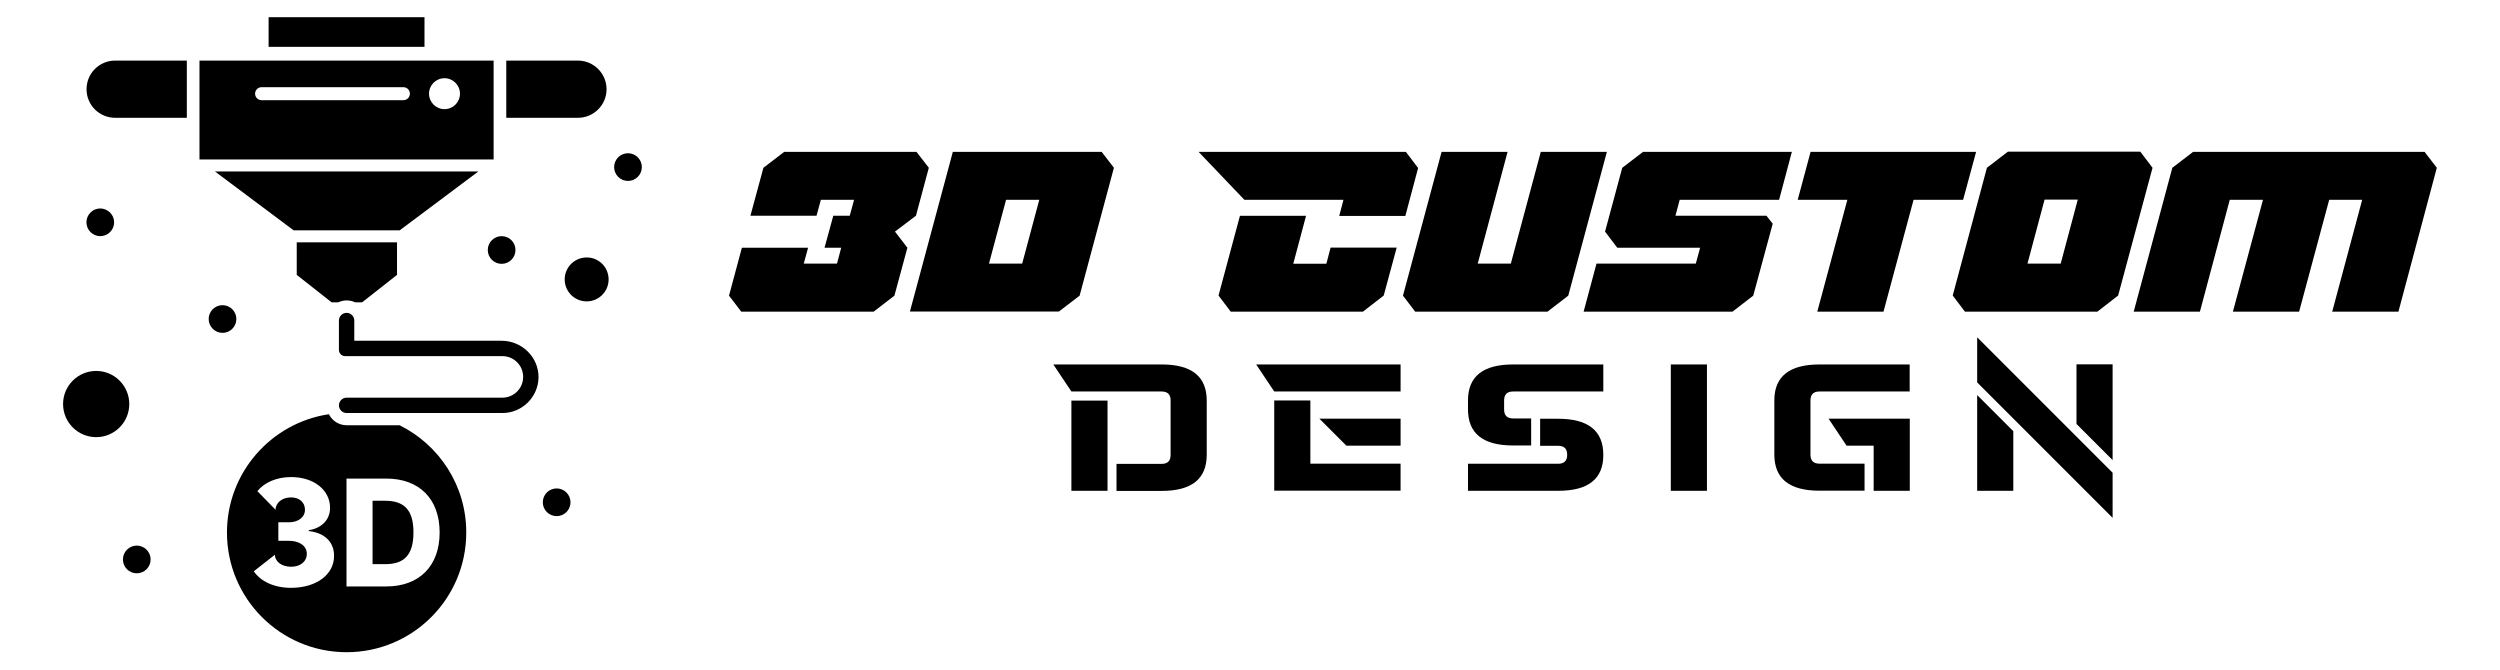 <?xml version="1.0" encoding="utf-8"?>
<!-- Generator: Adobe Illustrator 22.1.0, SVG Export Plug-In . SVG Version: 6.00 Build 0)  -->
<svg version="1.1" id="Livello_1" xmlns="http://www.w3.org/2000/svg" xmlns:xlink="http://www.w3.org/1999/xlink" x="0px" y="0px"
	 viewBox="0 0 2311 618.9" style="enable-background:new 0 0 2311 618.9;" xml:space="preserve">
<g>
	<rect x="248.3" y="15.9" width="144.1" height="27.4"/>
	<path d="M184.4,147.4h271.9V56H184.4V147.4z M378.9,86.6c0,3.3-2.7,6-6,6H241.8c-3.3,0-6-2.7-6-6s2.7-6,6-6h131.1
		C376.2,80.6,378.9,83.2,378.9,86.6z M410.9,100.9c-7.9,0-14.3-6.4-14.3-14.3s6.4-14.3,14.3-14.3c7.9,0,14.3,6.4,14.3,14.3
		S418.8,100.9,410.9,100.9z"/>
	<path d="M534.2,108.9H468V56h66.2c14.6,0,26.5,11.9,26.5,26.5C560.7,97.1,548.8,108.9,534.2,108.9z"/>
	<path d="M106.5,108.9h66.2V56h-66.2C91.8,56,80,67.8,80,82.5C80,97.1,91.8,108.9,106.5,108.9z"/>
	<polygon points="198.7,158.5 271.4,212.9 369.5,212.9 442.2,158.5 	"/>
	<path d="M463.7,315H327.5v-18.7c0-3.9-3.2-7.1-7.1-7.1c-3.9,0-7.1,3.2-7.1,7.1v27.2c0,3.1,2.6,5.7,5.7,5.7h145.4
		c10.6,0,19.2,8.6,19.2,19.2v0c0,10.6-8.6,19.2-19.2,19.2h-144c-3.9,0-7.1,3.2-7.1,7.1c0,3.9,3.2,7.1,7.1,7.1h144
		c18.2,0,33.1-14.7,33.4-32.8C498.1,330.2,482.4,315,463.7,315z"/>
	<path d="M105.5,205.5c0,7-5.7,12.8-12.8,12.8c-7,0-12.8-5.7-12.8-12.8c0-7,5.7-12.8,12.8-12.8C99.8,192.8,105.5,198.5,105.5,205.5z
		"/>
	<path d="M476.5,231.1c0,7.1-5.7,12.8-12.8,12.8c-7,0-12.8-5.7-12.8-12.8c0-7,5.7-12.8,12.8-12.8C470.8,218.3,476.5,224,476.5,231.1
		z"/>
	<ellipse transform="matrix(0.383 -0.924 0.924 0.383 215.495 631.476)" cx="580.3" cy="154.5" rx="12.8" ry="12.8"/>
	<ellipse transform="matrix(0.383 -0.924 0.924 0.383 -111.33 761.73)" cx="514.3" cy="464.2" rx="12.8" ry="12.8"/>
	<ellipse transform="matrix(0.383 -0.924 0.924 0.383 -399.649 435.846)" cx="126.3" cy="517" rx="12.8" ry="12.8"/>
	<path d="M218.5,294.9c0,7-5.7,12.8-12.8,12.8c-7,0-12.8-5.7-12.8-12.8c0-7,5.7-12.8,12.8-12.8C212.8,282.1,218.5,287.9,218.5,294.9
		z"/>
	<path d="M119.5,373.5c0,16.9-13.7,30.6-30.6,30.6c-16.9,0-30.6-13.7-30.6-30.6c0-16.9,13.7-30.6,30.6-30.6
		C105.8,342.9,119.5,356.6,119.5,373.5z"/>
	<path d="M562.6,258.3c0,11.2-9.1,20.3-20.3,20.3c-11.2,0-20.3-9.1-20.3-20.3c0-11.2,9.1-20.3,20.3-20.3
		C553.5,237.9,562.6,247,562.6,258.3z"/>
	<path d="M312.6,279.5c2.4-1.1,5.1-1.8,7.9-1.8c2.8,0,5.5,0.7,7.9,1.8h6.3l32.3-25.4V224h-39.2h-7h-0.2h-5h-41.3v30.1l32.3,25.4
		H312.6z"/>
	<path d="M355.9,462.9h-11.5v58.6h11.8c16.8,0,26-7.8,26-29.4C382.2,470.7,373,462.9,355.9,462.9z"/>
	<path d="M369.4,393.1h-48.9c-7.2,0-13.4-4.1-16.5-10.2c-53.3,8-94.2,53.9-94.2,109.4c0,61.1,49.5,110.6,110.6,110.6
		s110.6-49.5,110.6-110.6C431.1,448.8,405.9,411.2,369.4,393.1z M269,543.4c-15.5,0-28-5.9-34.4-15.3l19.5-15.3
		c0.2,6.6,6.5,11.1,15,11.1c8.6,0,14.6-4.9,14.5-12c0.1-7-6.5-12-16.6-12h-9.7v-17.1h9.7c8.9,0,15-4.8,14.9-11.7
		c0-6.7-5.2-11.3-12.8-11.3c-8,0-14.2,4.6-14.4,11.4L237.9,454c6.5-8,17.7-13,31.2-13c21.4,0,36.1,12.3,36,28.5
		c0,11.2-8.1,18.9-19.7,20.6v0.8c15.4,1.8,23.4,10.6,23.4,22.8C309,531.1,292.4,543.4,269,543.4z M357.2,542.1h-36.9v-99.7h36.8
		c30.4,0,49.3,18.7,49.3,49.8C406.4,523.3,387.5,542.1,357.2,542.1z"/>
</g>
<g>
	<path d="M1073.8,361.9h-83.4l-16.7-25h100.1c27.8,0,41.7,11.1,41.7,33.4v50.1c0,22.3-13.9,33.4-41.7,33.4h-41.7v-25h41.7
		c5.6,0,8.3-2.8,8.3-8.3v-50.1C1082.2,364.7,1079.4,361.9,1073.8,361.9z M1023.8,453.7h-33.4v-83.4h33.4V453.7z"/>
	<path d="M1294.7,361.9h-116.8l-16.7-25h133.5V361.9z M1177.9,370.2h33.4v58.4h83.4v25h-116.8V370.2z M1294.7,412h-50.1l-25-25h75.1
		V412z"/>
	<path d="M1398.7,336.9h83.4v25h-83.4c-5.6,0-8.3,2.8-8.3,8.3v8.3c0,5.6,2.8,8.3,8.3,8.3h16.7v25h-16.7c-27.8,0-41.7-11.1-41.7-33.4
		v-8.3C1357,348,1370.9,336.9,1398.7,336.9z M1440.5,453.7H1357v-25h83.4c5.6,0,8.3-2.8,8.3-8.3c0-5.6-2.8-8.3-8.3-8.3h-16.7v-25
		h16.7c27.8,0,41.7,11.1,41.7,33.4C1482.2,442.6,1468.3,453.7,1440.5,453.7z"/>
	<rect x="1544.5" y="336.9" width="33.4" height="116.8"/>
	<path d="M1681.9,336.9h83.4v25h-83.4c-5.6,0-8.3,2.8-8.3,8.3v50.1c0,5.6,2.8,8.3,8.3,8.3h41.7v25h-41.7
		c-27.8,0-41.7-11.1-41.7-33.4v-50.1C1640.2,348,1654.1,336.9,1681.9,336.9z M1765.4,453.7H1732V412h-25l-16.7-25h75.1V453.7z"/>
	<path d="M1827.7,311.8L1952.9,437v41.7l-125.2-125.2V311.8z M1861.1,398.6v55.1h-33.4v-88.5L1861.1,398.6z M1919.5,391.9v-55.1
		h33.4v88.5L1919.5,391.9z"/>
	<polygon points="724.9,140.4 847.2,140.4 858.6,155.1 846.7,199.4 827.3,214.1 838.8,229 826.8,273.3 807.6,288.1 685.2,288.1 
		673.9,273.3 685.8,229 747,229 743,243.7 773.7,243.7 777.6,229 762.2,229 770.3,199.4 785.5,199.4 789.5,184.7 758.8,184.7 
		754.8,199.4 693.7,199.4 705.7,155.1 	"/>
	<path d="M841.1,288.1l39.7-147.7h137.6l11.3,14.7L998,273.3l-19.2,14.7H841.1z M930,184.7l-15.8,59h30.7l15.8-59H930z"/>
	<polygon points="1430.5,288.1 1308.2,288.1 1296.9,273.3 1332.6,140.4 1393.6,140.4 1366,243.7 1396.6,243.7 1424.3,140.4 
		1485.4,140.4 1449.7,273.3 	"/>
	<polygon points="1601.5,288.1 1463.9,288.1 1475.8,243.7 1567.6,243.7 1571.6,229 1495,229 1483.7,214.1 1499.6,155.1 
		1518.8,140.4 1656.4,140.4 1644.6,184.7 1552.7,184.7 1548.8,199.4 1632.9,199.4 1638.7,206.8 1620.7,273.3 	"/>
	<polygon points="1741.1,288.1 1679.9,288.1 1707.7,184.7 1661.8,184.7 1673.7,140.4 1826.7,140.4 1814.7,184.7 1768.9,184.7 	"/>
	<path d="M1938.8,288.1h-122.4l-11.3-14.9l31.6-118.1l19.4-14.9h122.4l11.3,14.9L1958,273.2L1938.8,288.1z M1904.9,243.7l15.8-59.2
		H1890l-15.8,59.2H1904.9z"/>
	<polygon points="2217.1,288.1 2155.9,288.1 2183.6,184.7 2153.1,184.7 2125.3,288.1 2064.1,288.1 2091.9,184.7 2061.2,184.7 
		2033.6,288.1 1972.4,288.1 2008.1,155.1 2027.3,140.4 2241.3,140.4 2252.6,155.1 	"/>
	<path d="M1241.9,184.7h-91.6l-42.3-44.3h191.6l11.3,14.9l-11.8,44.3h-61.1L1241.9,184.7z M1146.2,199.5h61.1l-11.8,44.3h30.6
		l3.9-14.9h61.1l-12,44.3l-19.2,14.9h-122.2l-11.3-14.9L1146.2,199.5z"/>
</g>
</svg>
